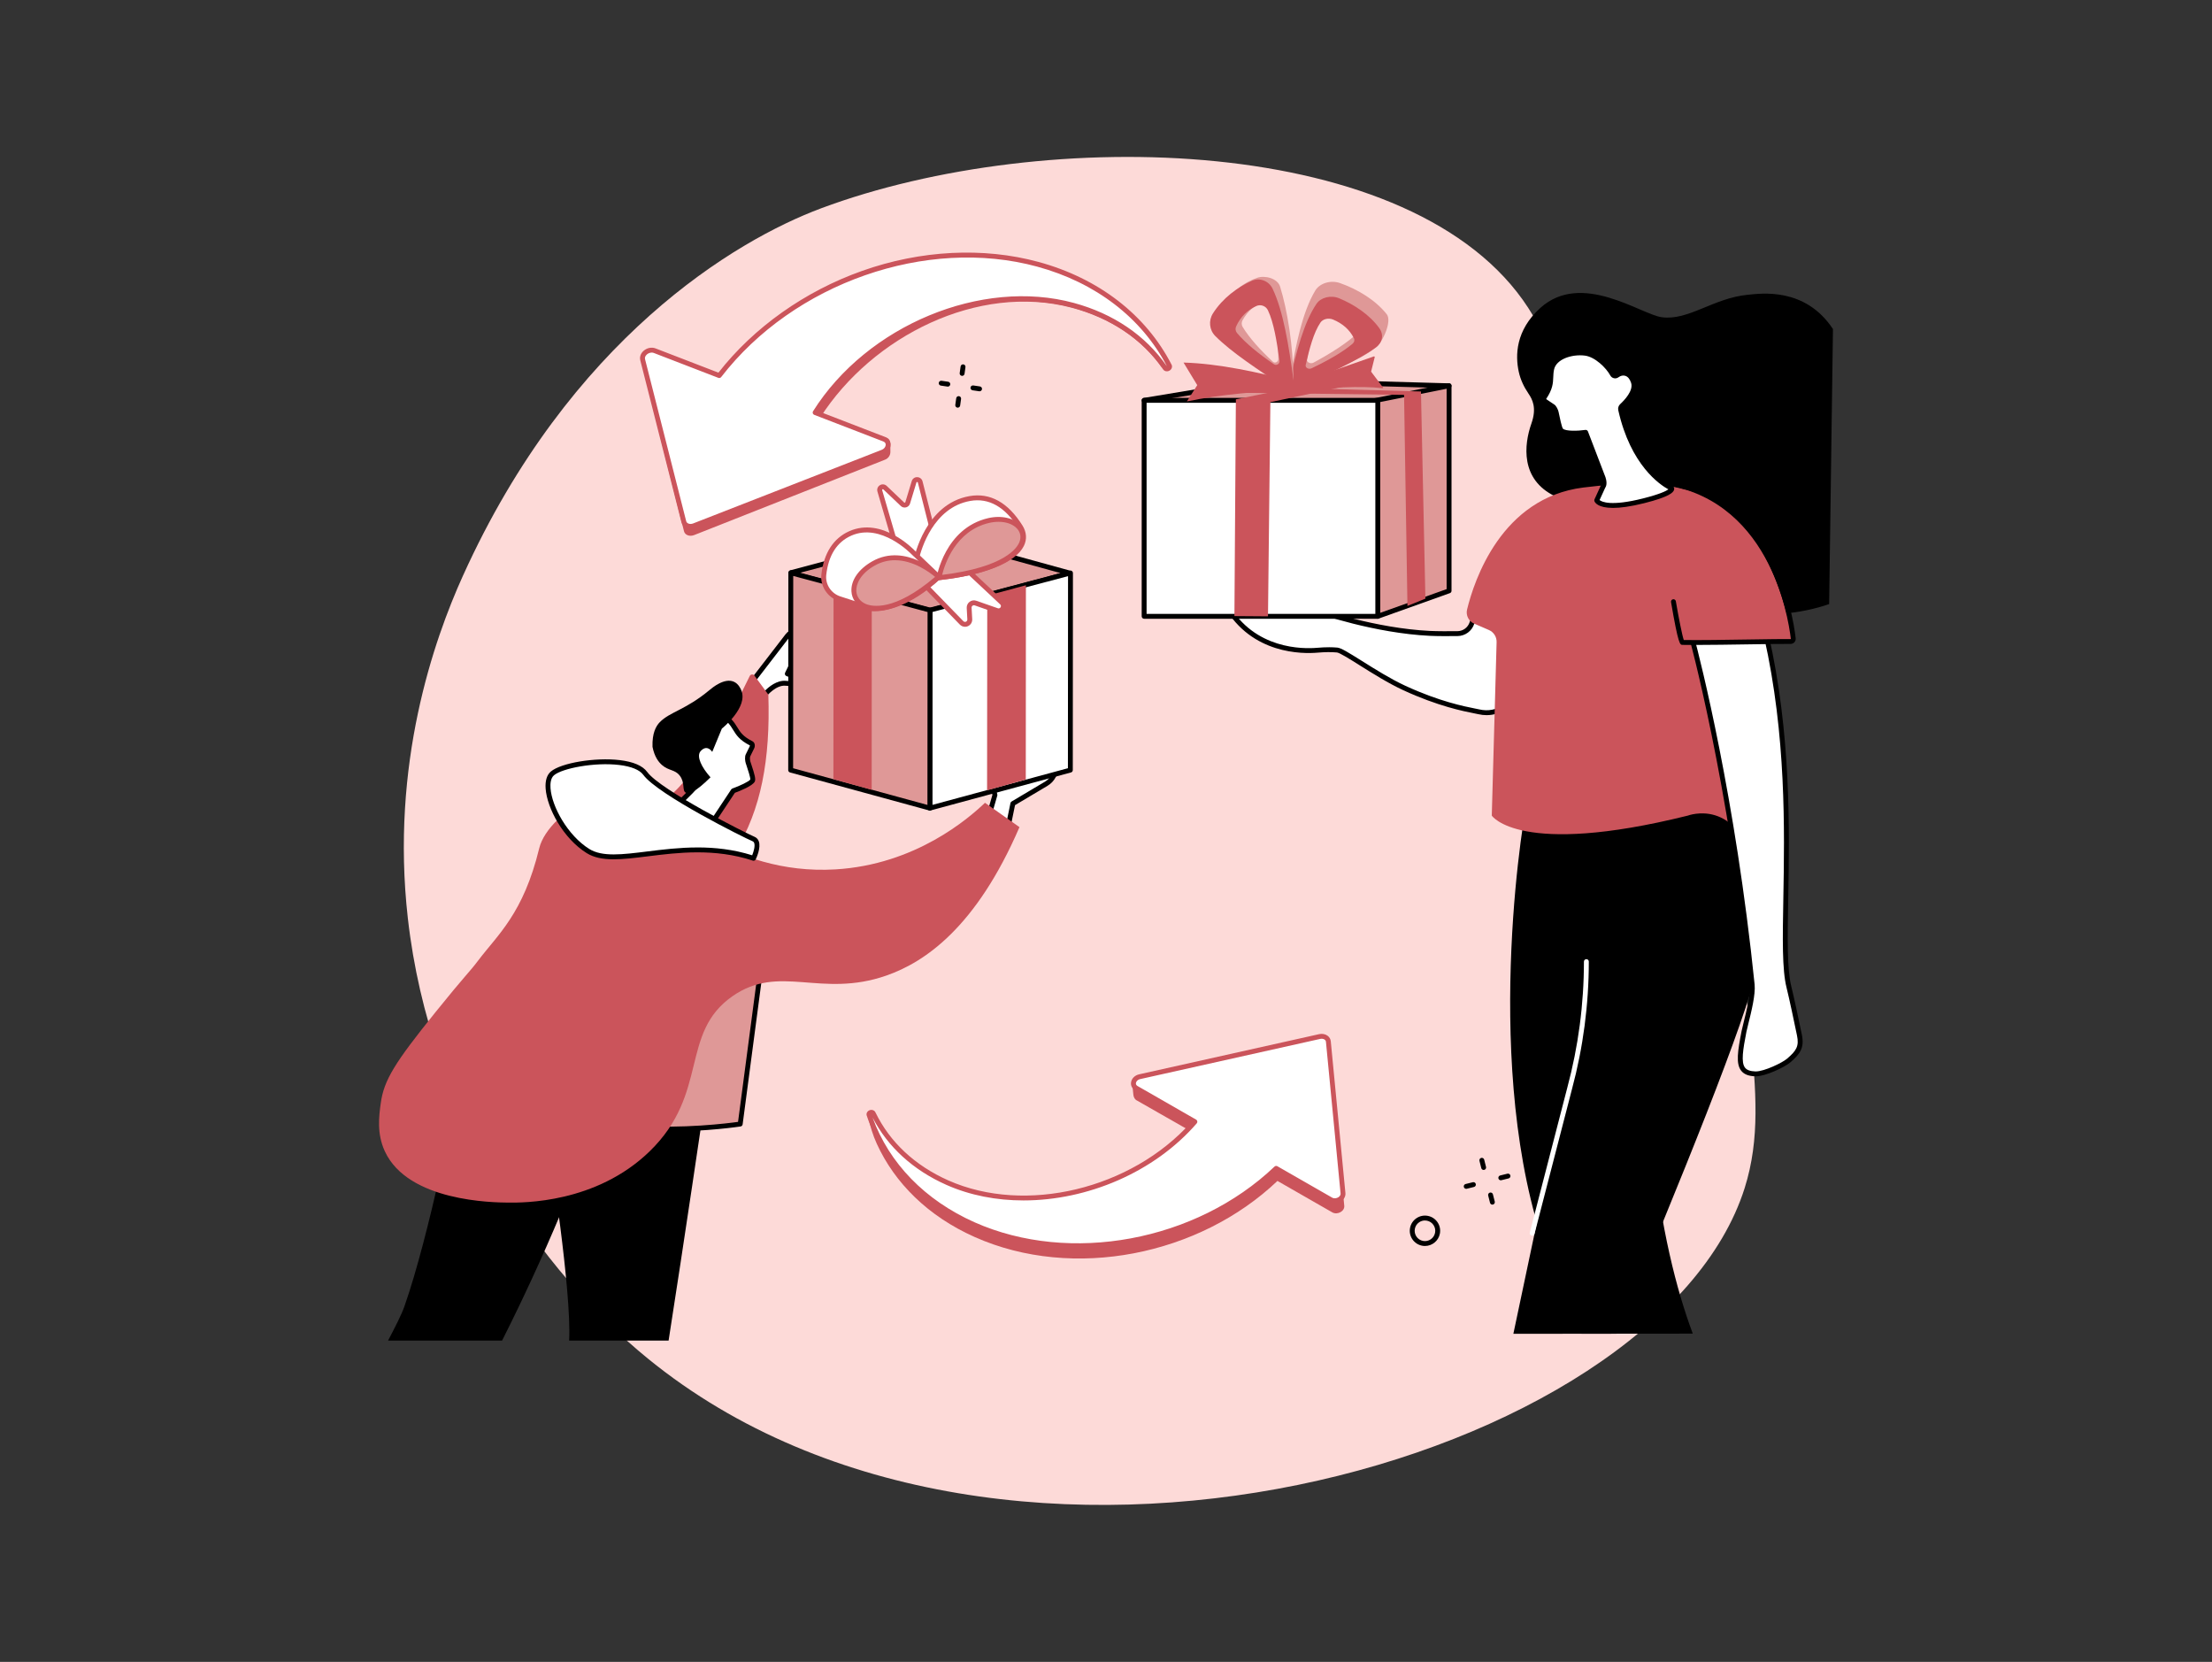 <?xml version="1.0" encoding="UTF-8"?><svg id="Illustration" xmlns="http://www.w3.org/2000/svg" viewBox="0 0 1610.37 1209.62"><rect x="0" y="0" width="1610.37" height="1209.62" fill="#333333" stroke="none"/><defs><style>.cls-1{fill:#fff;}.cls-2{fill:#fddad8;}.cls-3{fill:#cb545b;}.cls-4{fill:#df9897;}</style></defs><path class="cls-2" d="M337.05,419c-21.29,47.06-52.82,137.16-40.15,249.22,16.25,143.78,96.73,257.13,175.01,320.83,259.75,211.37,735.26,74.82,798.22-124.28,11.42-36.12,8.21-70.96,4.26-113.83-12.57-136.34-78.78-176.87-123.31-321.64-40.52-131.75-.57-146.57-38.46-205.14-82.2-127.05-351.56-133.46-514.83-72.54-62.71,23.4-182.81,95.17-260.73,267.38Z"/><g><g><g><path d="M1112.31,581.1c-1.94,3.68-33.15,182.94,9.21,317.6,8.83,28.08,19.07,51.85,29.73,71.89l.1,.18,81.02-.07-.07-.18c-11.79-31.64-23.35-76.59-29.71-139.03-18.63-182.98,20.19-248.59,20.19-248.59l-110.47-1.81Z"/><path d="M1262.89,575.49s25.02,74.32,15.48,130.82c-5.32,31.49-56.88,158.22-101.47,264.22l-.1,.23-75.04,.07,.03-.16,75.35-356.78,25.44-43.17,60.3,4.77Z"/><path class="cls-1" d="M1115.45,899.37c-.15,0-.3-.02-.45-.06-.95-.25-1.52-1.22-1.28-2.17l27.3-105.48c8.03-29.92,12.1-60.79,12.1-91.75,0-.98,.8-1.78,1.78-1.78s1.78,.8,1.78,1.78c0,31.28-4.11,62.45-12.21,92.66l-27.3,105.47c-.21,.8-.93,1.33-1.72,1.33Z"/></g><g><path d="M1334.42,239.5c-20.3-30.68-52.37-25.89-62.23-24.92-24.9,2.45-42.99,18.93-62.4,16.32-15.27-2.06-58.37-33.88-88.39-6.77-18.06,16.31-18.32,34.62-15.71,46.52,1.24,5.67,3.75,10.99,7.05,15.82,2.9,4.24,6.17,10.46,2.16,21.77-5.43,15.32-8.23,40.8,17.22,52.97,4.19,2,50.19-4.44,59.84-2.02,11.88,2.98,26.95,4.61,25.01,32.23-4.36,61.94,75.03,62.37,114.68,48.25l2.77-200.18Z"/><g><g><path class="cls-1" d="M1076.56,518.09c-5.68-1.3-25.31-4.01-54.16-17.3-20.39-9.4-43.86-27.18-48.91-27.65-4.07-.37-8.75-.36-14.41,.13-15.48,1.35-48.16-1.18-66.21-32.65-12.39-21.61,0-22.4,13.35-10.49,11.76,10.49,22.37,10.63,22.37,10.63,0,0-10.75-12.05-11.86-16-1.3-4.67,.92-7.9,11.09-1.45,16.14,10.23,12.22,13.42,27.21,19.65,6.13,2.55,46.85,16.14,85.86,18.04,5.67,.28,14.05,.25,20.23,.18,4.81-.06,9.03-3.19,10.49-7.76,2.71-8.47,6.96-20.98,8.43-21.07,18.74-1.15,43.26,20.59,43.26,20.59,0,0-9.94,73.59-46.75,65.15Z"/><path d="M1082.31,520.54c-2.01,0-4.06-.24-6.15-.72-.75-.17-1.74-.37-2.96-.61-7.89-1.56-26.36-5.21-51.55-16.81-10.89-5.02-22.58-12.36-31.96-18.26-7.08-4.45-14.41-9.05-16.36-9.23-4.12-.38-8.73-.33-14.09,.13-10.87,.95-47.91,1.33-67.91-33.54-7.22-12.58-5.79-17.61-3.32-19.62,3.7-3.01,11.31-.28,19.39,6.92,6.47,5.77,12.59,8.27,16.58,9.35-3.37-4.01-8.17-10.06-8.97-12.91-1.11-3.98,.33-5.77,1.28-6.48,2.37-1.77,6.45-.77,12.47,3.05,7.43,4.71,10.77,8.03,13.46,10.69,3.23,3.21,5.57,5.53,13.49,8.82,5.82,2.42,46.27,16.01,85.27,17.9,5.63,.27,14.05,.25,20.12,.18,4.04-.05,7.59-2.67,8.82-6.53,7.08-22.13,8.51-22.21,10.02-22.31,19.29-1.19,43.53,20.13,44.55,21.04,.44,.39,.66,.98,.58,1.57-.26,1.94-6.67,47.72-28.28,62.69-4.5,3.11-9.34,4.67-14.48,4.67Zm-114.84-49.44c2.18,0,4.23,.09,6.18,.27,2.68,.25,7.99,3.52,17.93,9.76,9.3,5.84,20.88,13.12,31.56,18.04,24.8,11.43,42.99,15.02,50.75,16.55,1.27,.25,2.29,.45,3.06,.63,6.42,1.47,12.41,.32,17.8-3.41,18.69-12.94,25.6-52.64,26.64-59.29-4.1-3.46-24.75-20.11-40.68-19.55-.63,.95-2.58,4.75-7.41,19.87-1.7,5.32-6.59,8.94-12.17,9-6.12,.07-14.62,.1-20.34-.18-39.5-1.92-80.55-15.71-86.46-18.17-8.57-3.56-11.24-6.22-14.63-9.58-2.7-2.68-5.75-5.71-12.85-10.21-6.8-4.31-8.42-3.21-8.44-3.2-.23,.17-.43,1.05,.02,2.67,.72,2.59,7.42,10.75,11.47,15.29,.47,.53,.58,1.28,.29,1.92-.29,.64-.94,1.03-1.64,1.04-.46,0-11.42-.28-23.53-11.08-7.53-6.72-13.28-8.04-14.78-6.81-1.14,.92-1.54,5.14,4.16,15.09,18.95,33.03,54.17,32.66,64.51,31.76,3.06-.27,5.89-.4,8.54-.4Z"/></g><path class="cls-3" d="M1270.84,414.89c-4.68-25.61-19.02-51.22-44.01-58.52-18.77-5.49-44.83-5.19-74.19-1.51-59.61,7.48-79.42,67.56-84.59,88.79-1.03,4.22,1.16,8.56,5.15,10.28l10.74,4.63c3.49,1.51,5.72,4.99,5.61,8.79l-3.51,126.31s19.99,30.47,142.69,0c0,0,36.94-14.12,49.14,40.77,0,0,23.79-3.14,23.51-30.67-.21-20.4-20.19-132.26-30.54-188.86Z"/><g><path class="cls-1" d="M1285.73,461.91h-54.67s29.2,105.01,44.55,254.84c.94,9.15-4.83,28.25-5.94,33.93-4.21,21.54-4.95,30.46,8.17,30.96,6.56,.25,20.52-6.46,24.27-9.66,6.9-5.89,9.71-9.75,7.87-18.63-2.14-10.35-5.68-27.17-7.62-34.86-8.81-34.94,9.41-142.15-16.63-256.57Z"/><path d="M1278.19,783.41c-.14,0-.27,0-.41,0-4.88-.18-8.11-1.47-10.14-4.04-4.03-5.08-2.58-14.36,.29-29.04,.27-1.39,.79-3.45,1.44-6.06,1.93-7.73,5.16-20.67,4.48-27.34-15.16-147.94-44.21-253.49-44.5-254.54-.15-.54-.04-1.11,.3-1.55,.34-.44,.86-.7,1.42-.7h54.67c.83,0,1.55,.57,1.74,1.38,16.54,72.66,15.29,141.97,14.38,192.58-.52,28.7-.93,51.36,2.25,63.95,1.87,7.42,5.19,23.09,7.64,34.93,1.98,9.55-1.01,13.99-8.45,20.35-4,3.42-17.92,10.09-25.08,10.09Zm-44.8-319.73c4.28,16.1,30.03,116.54,44,252.88,.75,7.29-2.45,20.1-4.57,28.57-.61,2.46-1.14,4.58-1.4,5.88-2.51,12.87-4.06,22.28-.99,26.15,1.34,1.69,3.72,2.55,7.49,2.69,.1,0,.21,0,.32,0,6.19,0,19.24-6.27,22.72-9.24,6.88-5.87,8.89-9.13,7.28-16.92-2-9.66-5.65-27.03-7.6-34.79-3.29-13.05-2.88-35.92-2.35-64.88,.9-50.1,2.14-118.61-13.98-190.34h-50.92Z"/></g><path class="cls-3" d="M1226.85,467.25s80.22,.49,78.89-.28c-1.86-1.08-12.69-96.99-78.91-110.6l.02,110.88Z"/><path d="M1233.92,469.46c-3.54,0-6.64-.02-9.14-.08-1.7-.04-2.93-.07-8.24-31.15-.17-.97,.49-1.89,1.45-2.05,.97-.16,1.89,.49,2.05,1.45,2.03,11.88,4.62,24.98,5.78,28.21,10.54,.19,30.55-.11,48.28-.39,13.32-.21,24.82-.38,29.5-.3,.05,.02,.07,0,.11-.05,.04-.04,.04-.09,.03-.12-2.01-17.35-16.18-104.35-97.89-113.01-.98-.1-1.69-.98-1.58-1.96,.1-.98,.97-1.69,1.96-1.58,36.38,3.85,64.07,22.71,82.3,56.04,13.5,24.68,17.61,50.25,18.75,60.09,.12,1.06-.22,2.13-.93,2.92-.71,.79-1.75,1.2-2.81,1.21-4.62-.08-16.1,.1-29.38,.3-13.88,.21-29.16,.45-40.24,.45Z"/></g><g><path class="cls-1" d="M1177.23,273.16c-1.12,.83-2.69,.49-3.36-.73-3.14-5.81-11.6-14.38-19.98-15.38-10.75-1.29-22.45,3.23-24.24,11.47-1.56,7.19,1.11,11.15-5.59,20.97-.64,.94,.14,2.26,1.12,2.84l5.25,3.51c1.1,.65,2.24,3.13,2.5,4.38,.8,3.87,2.37,11.88,3.65,13.06,3.74,3.44,17.79,1.4,17.79,1.4l12.76,33.31c1.5,4.59-.12,6.21-.12,6.21l-4.56,9.97s3.16,8.14,34.2,.32c23.31-5.88,20.3-9.14,20.3-9.14,0,0-26.85-11.49-37.08-57.16-.22-1,.11-2.06,.87-2.75,2.9-2.68,10.65-10.48,8.42-17.33-2.36-7.27-8.09-7.8-11.92-4.96Z"/><path d="M1174.28,369.69c-10.83,0-13.08-3.79-13.5-4.87-.17-.45-.16-.95,.04-1.38l4.56-9.97c.11-.25,.12-.33,.31-.48,.14-.26,.7-1.53-.26-4.44l-12.23-31.92c-4.16,.5-14.22,1.29-17.84-2.03-1.37-1.26-2.43-5.43-4.02-13.19l-.17-.82c-.24-1.14-1.21-2.91-1.67-3.22l-5.32-3.56c-.99-.59-1.81-1.68-2.06-2.8-.2-.9-.03-1.79,.46-2.52,4.33-6.35,4.48-9.9,4.64-14.01,.08-1.94,.16-3.96,.68-6.34,2.09-9.63,15.22-14.17,26.19-12.86,9.23,1.1,18.04,10.19,21.34,16.3,.09,.16,.22,.22,.32,.24,.08,.02,.25,.03,.42-.09,2.49-1.85,5.47-2.42,8.15-1.56,2.09,.67,4.92,2.49,6.52,7.4,2.39,7.34-4.56,15.17-8.91,19.19-.29,.27-.42,.68-.34,1.06,9.92,44.26,35.78,55.8,36.05,55.91,.23,.1,.44,.24,.61,.43,.44,.47,.79,1.36,.48,2.41-.58,1.95-3.46,5.07-21.65,9.66-10.17,2.56-17.51,3.47-22.8,3.47Zm-9.78-5.74c1.53,1.28,8.13,4.76,31.71-1.18,12.63-3.19,16.96-5.5,18.42-6.58-6.11-3.31-27.51-17.5-36.5-57.6-.36-1.62,.17-3.32,1.4-4.45,3-2.77,9.78-9.82,7.94-15.47-.89-2.75-2.35-4.52-4.22-5.11-1.58-.51-3.39-.13-4.95,1.03-.95,.71-2.16,.97-3.31,.71-1.14-.25-2.12-.99-2.68-2.02-2.97-5.48-11.09-13.56-18.63-14.46-9.47-1.13-20.68,2.65-22.29,10.08-.45,2.08-.52,3.85-.6,5.73-.17,4.23-.35,8.61-5.14,15.71,.07,.14,.23,.34,.45,.47l5.33,3.56c1.68,1,2.95,4.08,3.25,5.5l.17,.83c.57,2.78,2.09,10.18,3,11.34,2.09,1.91,10.79,1.68,16.28,.89,.82-.13,1.62,.35,1.92,1.12l12.76,33.31c1.51,4.62,.36,6.95-.26,7.79l-4.02,8.79Z"/></g></g></g><g><g><polygon class="cls-4" points="832.95 291.39 919.71 276.99 1054.95 280.78 988.84 337.99 832.95 291.39"/><path d="M988.84,339.76c-.17,0-.34-.02-.51-.07l-155.89-46.59c-.79-.24-1.32-.99-1.27-1.82,.05-.83,.67-1.51,1.48-1.64l86.76-14.4c.11-.02,.23-.03,.34-.02l135.24,3.79c.73,.02,1.38,.49,1.63,1.18s.04,1.46-.51,1.94l-66.11,57.2c-.33,.28-.74,.43-1.16,.43Zm-148.02-47.88l147.59,44.11,61.91-53.57-130.5-3.65-79,13.11Z"/></g><g><polygon class="cls-4" points="1054.95 430.04 1003.05 448.59 1000.02 291.77 1054.95 280.78 1054.95 430.04"/><path d="M1003.05,450.37c-.36,0-.71-.11-1.01-.32-.47-.33-.76-.86-.77-1.43l-3.03-156.82c-.02-.86,.59-1.61,1.43-1.78l54.93-10.99c.52-.11,1.06,.03,1.48,.37,.41,.34,.65,.84,.65,1.38v149.26c0,.75-.47,1.42-1.18,1.67l-51.9,18.55c-.19,.07-.4,.1-.6,.1Zm-1.22-157.15l2.95,152.86,48.39-17.29v-145.84l-51.34,10.27Zm53.12,136.82h0Z"/></g><g><rect class="cls-1" x="832.95" y="291.39" width="170.1" height="157.2"/><path d="M1003.05,450.37h-170.1c-.98,0-1.78-.8-1.78-1.78v-157.2c0-.98,.8-1.78,1.78-1.78h170.1c.98,0,1.78,.8,1.78,1.78v157.2c0,.98-.8,1.78-1.78,1.78Zm-168.32-3.56h166.54v-153.64h-166.54v153.64Z"/></g><polygon class="cls-3" points="898.68 448.42 899.74 290.66 956.82 279.09 992.78 278.3 924.85 292.73 923.12 448.6 898.68 448.42"/><polygon class="cls-3" points="1024.64 441.03 1022.18 287.41 887.7 285.71 896.6 281.16 1034.49 284.95 1037.71 435.72 1024.64 441.03"/><g><path class="cls-4" d="M1009.55,228.68c-8.44-10.58-21.54-18.25-33.94-22.62-6.87-2.42-14.86,.06-18.09,5.45-9.36,15.62-14.07,39.23-18.32,63.6-.69,3.93,4.81,6.63,8.92,4.39,22.35-12.14,38.82-14.88,53.5-26.58,5.24-4.18,11.91-19.26,7.93-24.25Zm-21.02,13.58c-7.56,7.15-18.78,14.38-32.18,21.66-2.24,1.22-5.24-.25-4.87-2.39,2.34-13.43,4.93-26.45,10.1-35.05,1.78-2.97,6.27-4.29,10.05-2.95,7.68,2.72,13.75,7.28,17.72,14.23,.86,1.49,.52,3.25-.81,4.51Z"/><path class="cls-3" d="M1004.23,238.97c-7.05-9.88-18.43-17.37-29.33-21.86-6.04-2.49-13.33-.64-16.49,4.05-9.16,13.57-14.52,34.52-19.53,56.17-.81,3.49,3.99,6.17,7.79,4.35,20.63-9.85,41.22-18.94,54.95-28.75,4.91-3.5,5.93-9.3,2.61-13.96Zm-19.51,11.2c-7.13,6.06-17.54,12.02-29.91,17.92-2.07,.99-4.69-.47-4.25-2.37,2.76-11.94,5.71-23.49,10.76-30.96,1.74-2.58,5.83-3.55,9.15-2.18,6.75,2.8,11.97,7.17,15.2,13.58,.69,1.38,.3,2.94-.95,4Z"/><path class="cls-3" d="M946.92,278.03l53.25-18.6c.46-.16,.86,.37,.58,.77l-2.57,10.31,8.63,11.45c.25,.21,.08,.62-.25,.58-16.73-1.87-39.55-.29-60.69,1.64-1,.09-1.7-.96-1.23-1.85l2.28-4.3Z"/><path class="cls-4" d="M941.74,276.85c-.39-25.78-4.53-51.23-9.84-68.32-1.83-5.9-11.03-8.29-16.55-6.36-9.96,3.49-17.46,9.48-25.14,19.79-3.62,4.86-3.78,11.71-.27,16.52,9.82,13.46,25.54,27.16,41.15,41.74,2.88,2.69,10.7,.78,10.64-3.37Zm-15.08-13.58c-9.37-8.74-17.07-17.24-22-25.34-.87-1.42-.92-3.29-.09-4.77,3.85-6.9,9.01-11.13,15.18-13.31,3.03-1.07,6.3,.69,7.31,3.94,2.93,9.41,3.38,23.21,3.59,37.41,.03,2.26-2.43,3.54-3.99,2.07Z"/><path class="cls-3" d="M943.83,278.13c-28.32-7.28-56.24-13.47-82.2-14.24l9.98,16.44-7.55,11.87c24.05-5.12,52.58-7.47,82.95-8.69,.7-.03,1.05-.87,.57-1.38l-3.76-3.99Z"/><path class="cls-3" d="M941.74,276.85c-3.55-25.57-7.47-50.34-15.29-66.73-2.7-5.66-9.36-8.26-15.1-5.72-10.34,4.58-21.28,12.62-28.32,23.73-3.32,5.23-2.66,12.06,1.72,16.45,12.24,12.27,30.9,24.14,49.55,36.88,3.44,2.35,8.02-.49,7.45-4.61Zm-14.31-11.75c-11.18-7.64-20.55-15.23-26.86-22.72-1.11-1.32-1.39-3.16-.68-4.73,3.32-7.28,8.39-12.07,14.79-14.93,3.15-1.4,6.9-.02,8.38,3.1,4.31,9.03,6.47,22.68,8.42,36.78,.31,2.25-2.19,3.78-4.06,2.51Z"/></g></g></g><g><path class="cls-3" d="M848.99,266.88c-1.93-4.22-4.17-8.29-6.74-12.19-18.52-28.02-48.52-49.65-87.79-59.92-82.53-21.59-178.75,14.06-231.54,81.31l-46.69-17.46c-4.37-1.63-9.76,2.4-8.73,6.52l30.47,121.56c.69,2.77,4.1,4.04,7.38,2.76l139.06-54.91c2.31-.91,3.82-3.15,3.81-5.64l-.05-6.26s-.03-2.69-2.3-3.83l-48.69-15c38.13-59.36,114.99-97.66,182.72-79.93,28.66,7.5,51.34,23.08,65.68,43.11l3.41-.14Z"/><g><path class="cls-1" d="M851.37,266.31c.13,.33,.12,.71-.07,1.09-.4,.8-1.42,1.26-2.28,1.03-.47-.13-.79-.44-.92-.82h-.05c-14.52-21.05-37.3-37.37-66.68-45.37-68.18-18.56-150.1,17.93-187.95,78.07l50.29,19.39c4.4,1.7,3.6,7.53-1.29,9.44l-137.15,53.53c-3.28,1.28-6.71-.04-7.43-2.86l-29.97-117.97c-1.07-4.21,4.32-8.27,8.72-6.58l47.03,18.13c52.52-68.06,148.9-103.63,231.97-81.01,45,12.25,78.04,39.39,95.79,73.94Z"/><path class="cls-3" d="M502.71,384.93c-1.22,0-2.4-.27-3.44-.81-1.61-.83-2.73-2.21-3.16-3.89l-29.97-117.97c-.62-2.44,.28-5.02,2.41-6.91,2.44-2.16,5.84-2.86,8.68-1.77l45.8,17.66c25.8-32.99,62.87-59.26,104.52-74.05,42.69-15.16,88.33-17.48,128.51-6.54,43.82,11.93,78.23,38.51,96.9,74.84,.03,.05,.05,.11,.07,.16,.32,.82,.28,1.72-.13,2.54-.78,1.57-2.65,2.41-4.34,1.95-.8-.22-1.45-.7-1.86-1.37-.04-.05-.08-.1-.12-.15-14.88-21.58-37.59-37.03-65.68-44.68-65.09-17.72-145.81,15.38-184.81,75.48l48.26,18.61c2.51,.97,4.02,3.08,4.02,5.65,0,3.06-2.08,5.85-5.31,7.11l-137.15,53.53c-1.05,.41-2.14,.62-3.2,.62Zm-28.27-128.29c-1.35,0-2.66,.61-3.53,1.38-1.11,.99-1.61,2.25-1.32,3.37l29.97,117.97c.22,.87,.85,1.35,1.34,1.6,1.04,.53,2.43,.55,3.72,.04l137.15-53.53c2.11-.82,3.05-2.49,3.04-3.79,0-1.07-.62-1.91-1.74-2.34l-50.29-19.39c-.5-.19-.88-.59-1.05-1.1-.17-.5-.1-1.06,.18-1.51,39.33-62.5,122.75-97.14,189.92-78.84,28.78,7.84,52.1,23.67,67.47,45.79,.05,.04,.1,.09,.14,.14-18.29-35.08-51.75-60.76-94.32-72.35-80.48-21.91-177.25,11.89-230.1,80.38-.48,.62-1.32,.86-2.05,.57l-47.03-18.14c-.49-.19-1-.27-1.5-.27Z"/></g></g><g><g><path d="M700.44,273.59c-.08,0-.16,0-.25-.02-.97-.14-1.65-1.03-1.52-2.01l.67-4.83c.13-.97,1.03-1.64,2.01-1.52,.97,.14,1.65,1.03,1.52,2.01l-.67,4.83c-.12,.89-.89,1.54-1.76,1.54Z"/><path d="M697.24,296.73c-.08,0-.16,0-.25-.02-.97-.13-1.65-1.03-1.52-2.01l.67-4.83c.13-.97,1.03-1.65,2.01-1.52,.97,.13,1.65,1.03,1.52,2.01l-.67,4.83c-.12,.89-.89,1.53-1.76,1.53Z"/><path d="M690.03,281.4c-.09,0-.17,0-.26-.02l-4.83-.71c-.97-.14-1.64-1.05-1.5-2.02,.14-.97,1.05-1.64,2.02-1.5l4.83,.71c.97,.14,1.64,1.05,1.5,2.02-.13,.88-.89,1.52-1.76,1.52Z"/><path d="M713.14,284.81c-.09,0-.17,0-.26-.02l-4.83-.71c-.97-.14-1.64-1.05-1.5-2.02,.14-.97,1.04-1.64,2.02-1.5l4.83,.71c.97,.14,1.64,1.05,1.5,2.02-.13,.88-.89,1.52-1.76,1.52Z"/></g><path d="M1037.4,906.9c-.69,0-1.4-.06-2.1-.2-5.99-1.16-9.92-6.97-8.76-12.95,.56-2.9,2.22-5.41,4.66-7.06,2.45-1.66,5.4-2.26,8.29-1.7,2.9,.56,5.41,2.22,7.06,4.66,1.65,2.45,2.26,5.39,1.7,8.29-1.02,5.28-5.66,8.96-10.85,8.96Zm-.02-18.56c-1.48,0-2.93,.44-4.19,1.29-1.66,1.12-2.78,2.82-3.16,4.79-.78,4.06,1.88,8,5.94,8.79,1.96,.38,3.96-.03,5.62-1.15,1.66-1.12,2.78-2.82,3.16-4.79,.38-1.97-.03-3.96-1.15-5.62-1.12-1.66-2.82-2.78-4.79-3.16-.48-.09-.96-.14-1.44-.14Zm-9.1,5.74h0Z"/><g><path d="M1092.6,859.08c-.8,0-1.53-.54-1.73-1.35-.24-.95,.35-1.92,1.3-2.15l5.26-1.3c.96-.24,1.92,.35,2.15,1.3,.24,.95-.35,1.92-1.3,2.15l-5.26,1.3c-.14,.04-.29,.05-.43,.05Z"/><path d="M1067.42,865.3c-.8,0-1.53-.54-1.73-1.35-.24-.95,.35-1.92,1.3-2.15l5.26-1.3c.95-.24,1.92,.35,2.15,1.3,.24,.95-.35,1.92-1.3,2.15l-5.26,1.3c-.14,.04-.29,.05-.43,.05Z"/><path d="M1086.48,876.8c-.8,0-1.52-.54-1.72-1.34l-1.33-5.27c-.24-.95,.34-1.92,1.29-2.16,.95-.24,1.92,.34,2.16,1.29l1.33,5.27c.24,.95-.34,1.92-1.29,2.16-.15,.04-.29,.05-.44,.05Z"/><path d="M1080.12,851.56c-.8,0-1.52-.54-1.72-1.34l-1.33-5.27c-.24-.95,.34-1.92,1.29-2.16,.96-.24,1.92,.34,2.16,1.29l1.33,5.27c.24,.95-.34,1.92-1.29,2.16-.15,.04-.29,.05-.44,.05Z"/></g></g><g><g><g><path d="M414.35,975.74h72.4c11.01-70.28,25.87-171.19,25.87-171.19l-62.54-16.32-50.05,49.07s16.17,102.09,14.31,138.45Z"/><path d="M365.54,975.74c40.37-79.97,62.28-142.58,62.28-142.58l-96.02-32.52s-19.2,98.48-37.31,150.03c-2.32,6.61-6.91,15.38-11.97,25.08h83.01Z"/></g><g><g><path class="cls-1" d="M557.22,505.06s7.12-8.48,14.82-7.73c7.7,.76,14.12,.37,14.12,.37,0,0-.4-6.24-4.63-6.01l-4.23,.23-4.13-1.51,16.13-32.75-10.58,1.79c-2.14,.36-4.06,1.52-5.38,3.23l-26.77,34.73,10.65,7.64Z"/><path d="M557.21,506.84c-.36,0-.72-.11-1.03-.33l-10.65-7.64c-.39-.28-.65-.71-.72-1.19-.07-.48,.06-.96,.35-1.34l26.77-34.73c1.6-2.08,3.9-3.46,6.49-3.9l10.58-1.79c.66-.11,1.32,.16,1.72,.69,.4,.54,.47,1.25,.17,1.85l-15.26,30.97,1.93,.7,3.87-.21c4.73-.21,6.33,4.91,6.5,7.68,.03,.47-.13,.94-.44,1.29-.31,.35-.75,.57-1.23,.6-.27,.02-6.65,.39-14.41-.37-6.66-.67-13.22,7.02-13.28,7.1-.35,.42-.85,.63-1.36,.63Zm-8.11-9.79l7.88,5.65c2.44-2.48,8.52-7.8,15.23-7.13,4.94,.49,9.37,.48,11.82,.44-.36-1.23-1.06-2.64-2.41-2.53l-4.23,.23c-.24,0-.48-.03-.71-.11l-4.13-1.51c-.47-.17-.85-.54-1.04-1.01-.19-.47-.17-.99,.06-1.45l14.59-29.63-7.15,1.21c-1.7,.29-3.21,1.2-4.27,2.56l-25.64,33.28Z"/></g><path class="cls-3" d="M394.98,615.86c80.79-.22,119.4-58.45,150.82-123.8,.66-1.37,2.53-1.54,3.43-.32l10.14,13.85c3.05,95.13-27.47,143.79-117.13,194.28l-47.26-84.01Z"/><g><path class="cls-1" d="M737.37,584.92l24.31-14.45c2.27-1.35,4.12-3.3,5.34-5.65l6.06-11.64c.89-1.72-1.2-3.43-2.71-2.21l-13.52,10.98c-1.9,1.55-4.14,2.64-6.53,3.2l-19.52,4.8-4.47-9.1c-1.32-2.68-4.1-4.33-7.09-4.19l5.07,21.99-5.96,20.6,15.08,4.84,3.93-19.18Z"/><path d="M733.44,605.87c-.18,0-.37-.03-.54-.09l-15.08-4.84c-.92-.29-1.43-1.26-1.17-2.19l5.83-20.16-4.96-21.54c-.12-.51,0-1.05,.32-1.47,.32-.42,.81-.68,1.33-.7,3.67-.18,7.14,1.86,8.77,5.18l3.84,7.81,18.13-4.46c2.14-.5,4.15-1.48,5.83-2.85l13.52-10.98c1.32-1.08,3.17-1.08,4.5,0,1.33,1.08,1.7,2.89,.91,4.41l-6.07,11.64c-1.37,2.64-3.45,4.83-6.01,6.35l-23.63,14.05-3.77,18.41c-.1,.49-.41,.92-.85,1.18-.28,.16-.58,.24-.9,.24Zm-12.89-7.79l11.55,3.71,3.53-17.23c.1-.49,.4-.92,.83-1.17l24.31-14.45c1.99-1.18,3.6-2.89,4.67-4.94l6.06-11.64-13.53,10.97c-2.1,1.71-4.61,2.93-7.24,3.55l-19.5,4.8c-.81,.21-1.65-.19-2.02-.94l-4.47-9.1c-.67-1.35-1.82-2.36-3.18-2.86l4.49,19.47c.07,.3,.06,.6-.02,.89l-5.47,18.94Z"/></g><g><path class="cls-4" d="M553.89,704.49l-14.99,113.65s-39.1,6.04-78.99,2.7c0,0,50.62-119.72,93.98-116.35Z"/><path d="M485.13,823.62c-8.18,0-16.77-.28-25.37-1-.57-.05-1.08-.36-1.37-.85-.29-.49-.34-1.09-.12-1.61,2.06-4.86,50.2-117.51,93.83-117.51,.65,0,1.29,.02,1.93,.08,.49,.04,.94,.27,1.24,.65,.31,.38,.45,.87,.38,1.35l-15,113.65c-.1,.78-.71,1.4-1.49,1.53-.31,.05-24.52,3.72-54.04,3.72Zm-22.59-4.35c34.32,2.54,67.81-1.72,74.77-2.7l14.56-110.37c-37.96,.3-82.2,96.91-89.34,113.07Z"/></g><path class="cls-3" d="M717.09,584.32c8.37,5.91,16.74,11.81,25.1,17.72-31.51,73.04-68.95,98.27-96.82,108.01-47.98,16.76-77.73-8.89-112.06,15.01-38.71,26.95-16.78,70.61-60.33,112.93-39.06,37.95-92.32,37.44-103.02,37.34-10.9-.1-72.84-.7-89.79-37.34-5.97-12.9-4.24-25.68-3-34.84,2.3-17.06,10.26-29.63,39.79-66.33,21.54-26.76,24.5-28.86,31.08-37.58,14.3-18.96,32.96-34.18,44.51-81.76,6.87-28.27,64.99-56.6,74.61-46.02,13.18,14.49,64.16,65.85,140.98,61.34,58.52-3.44,97.15-37.25,108.94-48.47Z"/></g><g><g><path class="cls-1" d="M454.68,619.49s9.25,1.49,28.35-5.25c14.43-5.1,23.09,3.04,26.66,.81,1.89-1.18,16.39,2.05,14.54,.81-3-2.02-11.55,.03-12.46-6.98l22.06-33.29s12.45-4.48,14.04-7.47c.82-1.54-2.07-9.48-3.29-13.27-.39-1.23-.63-3.96-.01-5.07l2.78-5.65c.55-.99,.58-2.53-.44-3.04-10.61-5.37-10.26-10.16-15.16-15.72-5.61-6.38-21.13-10.09-27.32,7.68-1.8,5.15-3.96,8.74-3.32,16.24-2.33-.4-4.46,.11-5.78,1.61-2.46,2.8-1.13,7.99,2.96,11.58,1.72,1.51,7.22,4.21,8.13,4.44,1,.25,2.12,3.65-3.29,9.06-42.65,42.68-48.46,43.53-48.46,43.53Z"/><path d="M457.32,621.42c-1.83,0-2.8-.15-2.92-.17-.94-.15-1.79-1.01-1.68-1.95,.11-.92,.72-1.6,1.62-1.57,1.1-.49,9.7-5.14,47.55-43.02,3.33-3.33,3.7-5.52,3.59-6.25-1.9-.72-6.68-3.19-8.35-4.65-4.91-4.31-6.28-10.5-3.13-14.09,1.26-1.44,3.1-2.24,5.23-2.33-.12-5.31,1.17-8.69,2.54-12.26,.33-.86,.66-1.74,.99-2.67,3.45-9.89,9.41-13,13.8-13.86,6.81-1.34,13.35,1.96,16.53,5.58,1.62,1.84,2.68,3.57,3.71,5.24,2.17,3.54,4.05,6.59,10.92,10.07,.78,.39,1.36,1.1,1.62,1.97,.34,1.1,.17,2.45-.43,3.53l-2.74,5.57c-.29,.57-.25,2.62,.11,3.74,.19,.58,.41,1.26,.66,2,2.51,7.53,3.41,10.95,2.51,12.65-1.68,3.16-10.86,6.79-14.45,8.11l-21.34,32.2c.64,2.63,2.98,3.17,6.63,3.7,1.87,.27,3.64,.53,4.95,1.41,1.01,.68,1.08,1.67,.83,2.31-.6,1.58-1.69,1.43-6.89,.69-2.62-.37-7.47-1.05-8.63-.76-1.99,1.17-4.42,.45-7.47-.46-4.61-1.37-10.91-3.24-19.43-.24-13.43,4.74-22.12,5.5-26.31,5.5Zm-2.64-1.92h0Zm44.95-68.57c-1.27,0-2.31,.39-2.96,1.13-1.78,2.03-.5,6.18,2.8,9.07,1.47,1.29,6.59,3.82,7.4,4.05,.93,.23,1.68,1.04,1.99,2.18,.35,1.27,.63,4.77-4.47,9.86-24.91,24.93-37.42,35.76-43.64,40.46,4.54-.39,11.76-1.62,21.68-5.12,9.61-3.39,16.84-1.24,21.63,.18,1.98,.59,4.03,1.2,4.68,.79,.6-.37,1.46-.54,2.81-.53-.77-.97-1.33-2.24-1.55-3.9-.06-.43,.04-.86,.28-1.21l22.06-33.29c.21-.32,.52-.56,.88-.69,5.57-2,12.01-5.06,13.01-6.53,.14-1.48-1.83-7.4-2.68-9.96-.25-.75-.48-1.44-.67-2.03-.45-1.39-.86-4.71,.13-6.49l2.74-5.57c.17-.3,.21-.59,.19-.75-7.64-3.9-9.95-7.67-12.19-11.3-.99-1.61-1.93-3.14-3.34-4.75-2.62-2.97-7.98-5.46-13.18-4.44-4.99,.98-8.84,4.96-11.13,11.53-.34,.96-.68,1.88-1.03,2.77-1.44,3.77-2.69,7.02-2.2,12.73,.05,.55-.16,1.09-.57,1.46-.4,.37-.96,.54-1.5,.44-.41-.07-.81-.1-1.18-.1Zm46.59,16.54h0Z"/></g><path d="M525.54,530.31s19.52-15.53,14.06-28.02c-.48-1.1-1.94-4.54-5.29-6.06-6.89-3.12-15.81,4.4-17.81,6.06-17.3,14.41-28.84,15.83-36.18,23.38-2.66,2.74-5.63,7.81-5.28,17.94,1.42,7.22,4.4,11.04,6.86,13.19,5.05,4.42,9.41,3.14,12.99,7.79,4.03,5.23,1.51,10.72,4.3,12.36,2.17,1.27,6.91-.14,18.06-11.18-6.67-7.45-9.96-14.8-7.61-18.49,.67-1.05,2.55-2.82,4.53-2.81,2.62,.02,4.35,2.81,4.35,2.81l7.01-16.98Z"/></g><g><path class="cls-1" d="M548.58,624.71s5.68-11.7,0-14.02c-5.68-2.33-68.68-33.87-78.83-47.76-10.15-13.89-57.75-8.34-67.58,0-9.84,8.34,3.91,42.76,25.87,56.48,21.96,13.72,68.62-11.75,120.55,5.3Z"/><path d="M548.58,626.49c-.18,0-.37-.03-.55-.09-27.9-9.16-54.69-5.82-76.23-3.14-19.09,2.38-34.17,4.25-44.71-2.33-17.12-10.7-28.83-32.7-29.86-46.94-.41-5.67,.9-9.96,3.79-12.41,7.46-6.32,32.29-10.44,50.13-8.32,9.98,1.19,16.72,4.09,20.04,8.63,9.74,13.33,72.62,44.92,78.07,47.16,1.46,.6,2.54,1.71,3.12,3.22,1.81,4.74-1.78,12.37-2.19,13.22-.3,.63-.94,1-1.6,1Zm-40.72-9.67c12.61,0,26,1.4,39.74,5.71,1.15-2.83,2.25-6.89,1.45-9-.23-.6-.58-.97-1.14-1.2-5.99-2.46-69.03-33.9-79.59-48.35-2.67-3.66-8.75-6.14-17.59-7.19-17.9-2.13-41.42,2.42-47.41,7.5-2.51,2.13-2.77,6.3-2.54,9.44,.97,13.43,12.54,34.39,28.2,44.18,9.47,5.92,23.99,4.11,42.38,1.82,10.98-1.37,23.32-2.9,36.5-2.9Z"/></g></g><g><g><g><path class="cls-4" d="M778.4,417.29l-101.35,27.03-101.06-27.16c-.19-.05-.19-.32,0-.37l102.25-27.31,100.16,27.53c.14,.04,.14,.25,0,.28Z"/><path d="M677.05,446.11c-.16,0-.31-.02-.46-.06l-101.06-27.16c-.86-.23-1.46-1.02-1.46-1.91,0-.89,.61-1.67,1.47-1.9l102.25-27.31c.3-.08,.63-.08,.93,0l100.16,27.53c.84,.23,1.42,1,1.42,1.87,0,.87-.59,1.63-1.43,1.85l-101.35,27.03c-.15,.04-.3,.06-.46,.06Zm-94.87-29.12l94.87,25.5,95.06-25.36-93.88-25.8-96.06,25.66Zm-5.72,1.53h0Z"/></g><g><g><polygon class="cls-1" points="676.97 588.21 677.07 444.1 779.34 417.06 779.25 560.53 676.97 588.21"/><path d="M676.97,589.98c-.39,0-.77-.13-1.08-.37-.44-.34-.7-.86-.7-1.41l.1-144.11c0-.81,.54-1.51,1.32-1.72l102.27-27.04c.54-.14,1.1-.03,1.54,.31,.44,.34,.69,.86,.69,1.41l-.1,143.47c0,.8-.54,1.51-1.31,1.72l-102.27,27.67c-.15,.04-.31,.06-.46,.06Zm1.87-144.52l-.09,140.41,98.71-26.71,.09-139.8-98.71,26.1Z"/></g><polygon class="cls-3" points="718.61 575.27 718.74 433.55 746.88 425.98 746.79 567.39 718.61 575.27"/></g><g><g><polygon class="cls-4" points="676.97 588.21 677.07 444.1 575.72 416.89 575.63 560.53 676.97 588.21"/><path d="M676.97,589.98c-.16,0-.31-.02-.47-.06l-101.35-27.68c-.77-.21-1.31-.92-1.31-1.72l.1-143.64c0-.55,.26-1.07,.7-1.41,.44-.34,1.01-.45,1.54-.31l101.35,27.21c.78,.21,1.32,.91,1.32,1.72l-.1,144.11c0,.55-.26,1.08-.7,1.41-.31,.24-.69,.36-1.08,.36Zm-99.57-30.81l97.79,26.71,.09-140.41-97.79-26.26-.09,139.96Z"/></g><polygon class="cls-3" points="606.85 424.92 606.73 567.09 634.6 574.86 634.67 433.29 606.85 424.92"/></g></g><g><g><path class="cls-1" d="M725.82,444.41l-15.67-5.46c-2.33-.81-4.74,1-4.6,3.46l.45,8.36c.17,3.2-3.71,4.9-5.95,2.6l-27.41-28.17c-1.85-1.9-.97-5.09,1.6-5.77l25.14-6.63c1.15-.3,2.38,0,3.25,.82l26.7,24.99c2.74,2.56,.03,7.04-3.51,5.8Z"/><path class="cls-3" d="M702.53,456.21c-1.38,0-2.73-.55-3.74-1.59l-27.41-28.17c-1.31-1.35-1.8-3.24-1.29-5.06,.5-1.82,1.89-3.19,3.72-3.67l25.14-6.63c1.75-.46,3.59,0,4.92,1.24l26.7,24.99c1.86,1.74,2.22,4.37,.9,6.54-1.32,2.18-3.81,3.08-6.22,2.24l-15.67-5.46c-.54-.19-1.11-.1-1.57,.25-.46,.34-.7,.87-.67,1.44l.45,8.36c.12,2.21-1.11,4.2-3.13,5.09-.69,.3-1.41,.45-2.12,.45Zm-2.25-41.75c-.14,0-.29,.02-.43,.06l-25.14,6.63c-.85,.22-1.12,.9-1.2,1.18-.08,.28-.19,1,.42,1.63l27.41,28.17c.76,.78,1.63,.48,1.89,.37,.25-.11,1.07-.55,1.01-1.64l-.45-8.36c-.09-1.75,.69-3.42,2.09-4.48s3.22-1.34,4.88-.76l15.67,5.46c1.2,.42,1.83-.45,2-.72,.17-.27,.63-1.24-.29-2.1l-26.7-24.99c-.32-.3-.73-.46-1.15-.46Z"/></g><g><path class="cls-1" d="M644.33,354.95l12.68,12.06c1.25,1.19,3.31,.64,3.81-1l4.65-15.31c.68-2.24,3.88-2.17,4.46,.1l16.15,63.7c.39,1.52-.82,2.97-2.38,2.88l-24.45-1.49c-.97-.06-1.81-.72-2.08-1.66l-16.65-56.94c-.66-2.27,2.1-3.95,3.81-2.33Z"/><path class="cls-3" d="M683.83,419.16c-.09,0-.17,0-.26,0l-24.45-1.49c-1.72-.1-3.2-1.28-3.68-2.94l-16.65-56.94c-.53-1.8,.2-3.67,1.8-4.64,1.6-.98,3.59-.76,4.95,.53l12.68,12.06c.19,.18,.4,.16,.5,.13,.11-.03,.3-.11,.38-.36l4.65-15.31c.54-1.78,2.16-2.98,4.01-2.9,1.86,.04,3.42,1.28,3.87,3.09l16.15,63.7c.33,1.28,.03,2.6-.81,3.61-.79,.95-1.92,1.48-3.14,1.48Zm-41.09-63.08c-.09,0-.19,.03-.29,.09-.23,.14-.31,.35-.23,.61l16.65,56.94c.06,.22,.26,.37,.48,.38l24.45,1.49c.23,.02,.38-.11,.44-.19,.06-.08,.16-.24,.11-.47l-16.15-63.7c-.07-.26-.24-.4-.51-.4-.29,0-.45,.12-.52,.38l-4.65,15.31c-.42,1.37-1.49,2.4-2.87,2.77-1.39,.36-2.83,0-3.86-.99l-12.68-12.06c-.11-.11-.23-.16-.36-.16Z"/></g><g><g><path class="cls-1" d="M683.63,420.49l-16.42-13.68s7.41-38.47,38.88-43.96c12.08-2.11,25.2,2.19,36.74,20.53,9.2,14.63-8.49,31.43-59.21,37.11Z"/><path class="cls-3" d="M683.63,422.27c-.41,0-.82-.14-1.14-.41l-16.42-13.68c-.5-.41-.73-1.07-.61-1.7,.08-.4,8.02-39.74,40.33-45.38,15.03-2.62,28,4.56,38.55,21.34,3.05,4.85,3.43,9.98,1.1,14.82-5.86,12.16-28.31,21.27-61.61,25-.07,0-.13,.01-.2,.01Zm-14.44-16.13l15,12.5c31.64-3.64,52.78-11.98,58.05-22.92,1.8-3.74,1.5-7.57-.9-11.39-9.71-15.44-21.46-22.07-34.93-19.73-27.08,4.72-35.77,35.54-37.22,41.54Z"/></g><g><path class="cls-4" d="M683.63,420.49s5.47-34.48,36.11-41.61c30.63-7.13,47.01,32.3-36.11,41.61Z"/><path class="cls-3" d="M683.63,422.27c-.48,0-.95-.2-1.29-.55-.38-.4-.56-.96-.47-1.51,.06-.36,6.02-35.75,37.46-43.06,9.71-2.26,19.12-.1,23.97,5.5,3.2,3.7,3.99,8.51,2.16,13.19-2.4,6.14-13.22,21-61.64,26.42-.07,0-.13,.01-.2,.01Zm43.31-42.46c-2.19,0-4.48,.26-6.8,.8-24.53,5.71-32.36,30.12-34.25,37.82,45.66-5.57,54.61-19.65,56.27-23.9,1.35-3.46,.8-6.85-1.54-9.56-2.89-3.35-7.91-5.17-13.67-5.17Z"/></g></g><g><g><path class="cls-1" d="M683.45,419.91l-18.62-17.76s-22.76-24.14-45.83-13.9c-13.41,5.95-17.97,18.84-19.24,29.88-.01,.1-.02,.21-.03,.31-.8,7.74,4.06,14.95,11.47,17.35l22.1,7.16s21.41,3.71,50.16-23.05Z"/><path class="cls-3" d="M636.3,444.93c-1.97,0-3.12-.18-3.31-.22-.08-.01-.16-.03-.24-.06l-22.1-7.16c-8.23-2.67-13.57-10.76-12.69-19.23l.04-.33c1.77-15.37,8.79-26.2,20.28-31.3,23.95-10.62,46.88,13.28,47.85,14.3l18.55,17.69c.35,.34,.55,.81,.55,1.3,0,.49-.21,.96-.57,1.29-22.84,21.26-41.14,23.72-48.36,23.72Zm-2.6-3.71c1.58,.2,21.19,2.12,47.15-21.34l-17.24-16.44c-.28-.3-22.24-23.16-43.88-13.56-10.43,4.63-16.55,14.2-18.19,28.46l-.03,.28c-.7,6.82,3.61,13.33,10.25,15.48l21.95,7.12Z"/></g><g><path class="cls-4" d="M683.45,419.91s-23.78-23.21-47.53-9.8c-32.18,18.16-7.38,57.79,47.53,9.8Z"/><path class="cls-3" d="M637.99,444.58c-3.28,0-6.29-.55-8.98-1.68-5.49-2.3-8.83-6.84-9.15-12.44-.47-8.08,5.2-16.27,15.19-21.91,24.62-13.9,49.4,9.84,49.65,10.08,.35,.35,.55,.83,.54,1.32-.01,.5-.23,.96-.61,1.29-17.29,15.11-33.97,23.33-46.63,23.33Zm13.55-36.82c-4.77,0-9.77,1.09-14.74,3.9-10.33,5.83-13.68,13.43-13.38,18.6,.25,4.2,2.79,7.61,6.98,9.37,4.33,1.82,20.62,5.66,50.36-19.73-3.99-3.36-15.69-12.13-29.21-12.13Z"/></g></g></g></g></g><g><path class="cls-3" d="M631.8,811.51c-.09-.39,.03-.84,.42-1.21,.44-.43,1.16-.61,1.75-.46,.55,.15,.88,.52,.96,.96l1.84,8.97c10.17,21,28.44,38.87,53.81,50.15,58.88,26.18,137.78,4.65,180.23-44.32l-43.66-24.9c-1.9-1.37-2.05-3.97-2.05-3.97l-.8-7.84,136.81-30.95c3.14-.7,6.04,.97,6.3,3.61l11.24,116.14c.38,3.94-5.04,6.86-8.77,4.72l-39.88-22.86c-56.77,54.07-148.57,72.77-220.31,40.87-34.14-15.18-58.36-39.44-71.35-67.88-2.84-6.23-4.88-12.76-6.22-19.45l-.31-1.56Z"/><g><path class="cls-1" d="M632.66,811.35c-.07-.31,0-.66,.21-.97,.47-.67,1.45-.94,2.2-.61,.41,.18,.65,.51,.72,.87h.05c10.17,20.99,28.44,38.86,53.81,50.14,58.88,26.18,137.78,4.65,180.23-44.32l-42.64-24.45c-3.73-2.14-2.2-7.29,2.47-8.33l131.04-29.24c3.14-.7,6.04,.97,6.3,3.61l10.66,110.48c.38,3.94-5.04,6.86-8.77,4.72l-39.88-22.86c-56.77,54.07-148.57,72.77-220.31,40.87-38.86-17.28-64.88-46.32-76.09-79.92Z"/><path class="cls-3" d="M785.03,908.61c-27.18,0-53.62-5.32-77-15.71-37.88-16.85-65.25-45.61-77.06-80.98-.02-.06-.03-.11-.05-.17-.19-.82-.01-1.67,.49-2.39,.97-1.37,2.85-1.89,4.38-1.21,.73,.32,1.27,.88,1.56,1.56,.03,.05,.06,.1,.09,.15,10.41,21.48,28.71,38.53,52.93,49.3,56.1,24.94,133.27,6.38,176.73-42.23l-40.75-23.36c-2.19-1.26-3.28-3.43-2.92-5.81,.43-2.82,2.74-5.1,5.89-5.8l131.04-29.24c2.21-.49,4.43-.08,6.09,1.12,1.37,1,2.22,2.44,2.37,4.05l10.66,110.48c.23,2.34-.97,4.6-3.2,6.04-2.55,1.64-5.78,1.8-8.23,.39l-38.73-22.21c-27.84,26.14-64.89,44.67-104.47,52.22-13.27,2.53-26.64,3.79-39.83,3.79Zm-149.72-95.07c11.97,33.16,38.2,60.11,74.17,76.11,69.45,30.88,161.29,13.83,218.37-40.53,.57-.54,1.43-.65,2.11-.26l39.88,22.86c1.49,.85,3.35,.47,4.53-.3,1.09-.7,1.68-1.72,1.59-2.71l-10.66-110.48c-.07-.76-.54-1.24-.92-1.52-.83-.6-2.03-.79-3.22-.53l-131.04,29.24c-1.94,.43-2.98,1.75-3.14,2.86-.1,.64,.03,1.53,1.17,2.19l42.64,24.45c.46,.27,.78,.72,.87,1.25,.09,.52-.06,1.06-.41,1.46-31.01,35.77-79.74,56.12-126.12,56.12-19.66,0-38.89-3.65-56.18-11.34-24.2-10.76-42.69-27.63-53.62-48.87Z"/></g></g></svg>